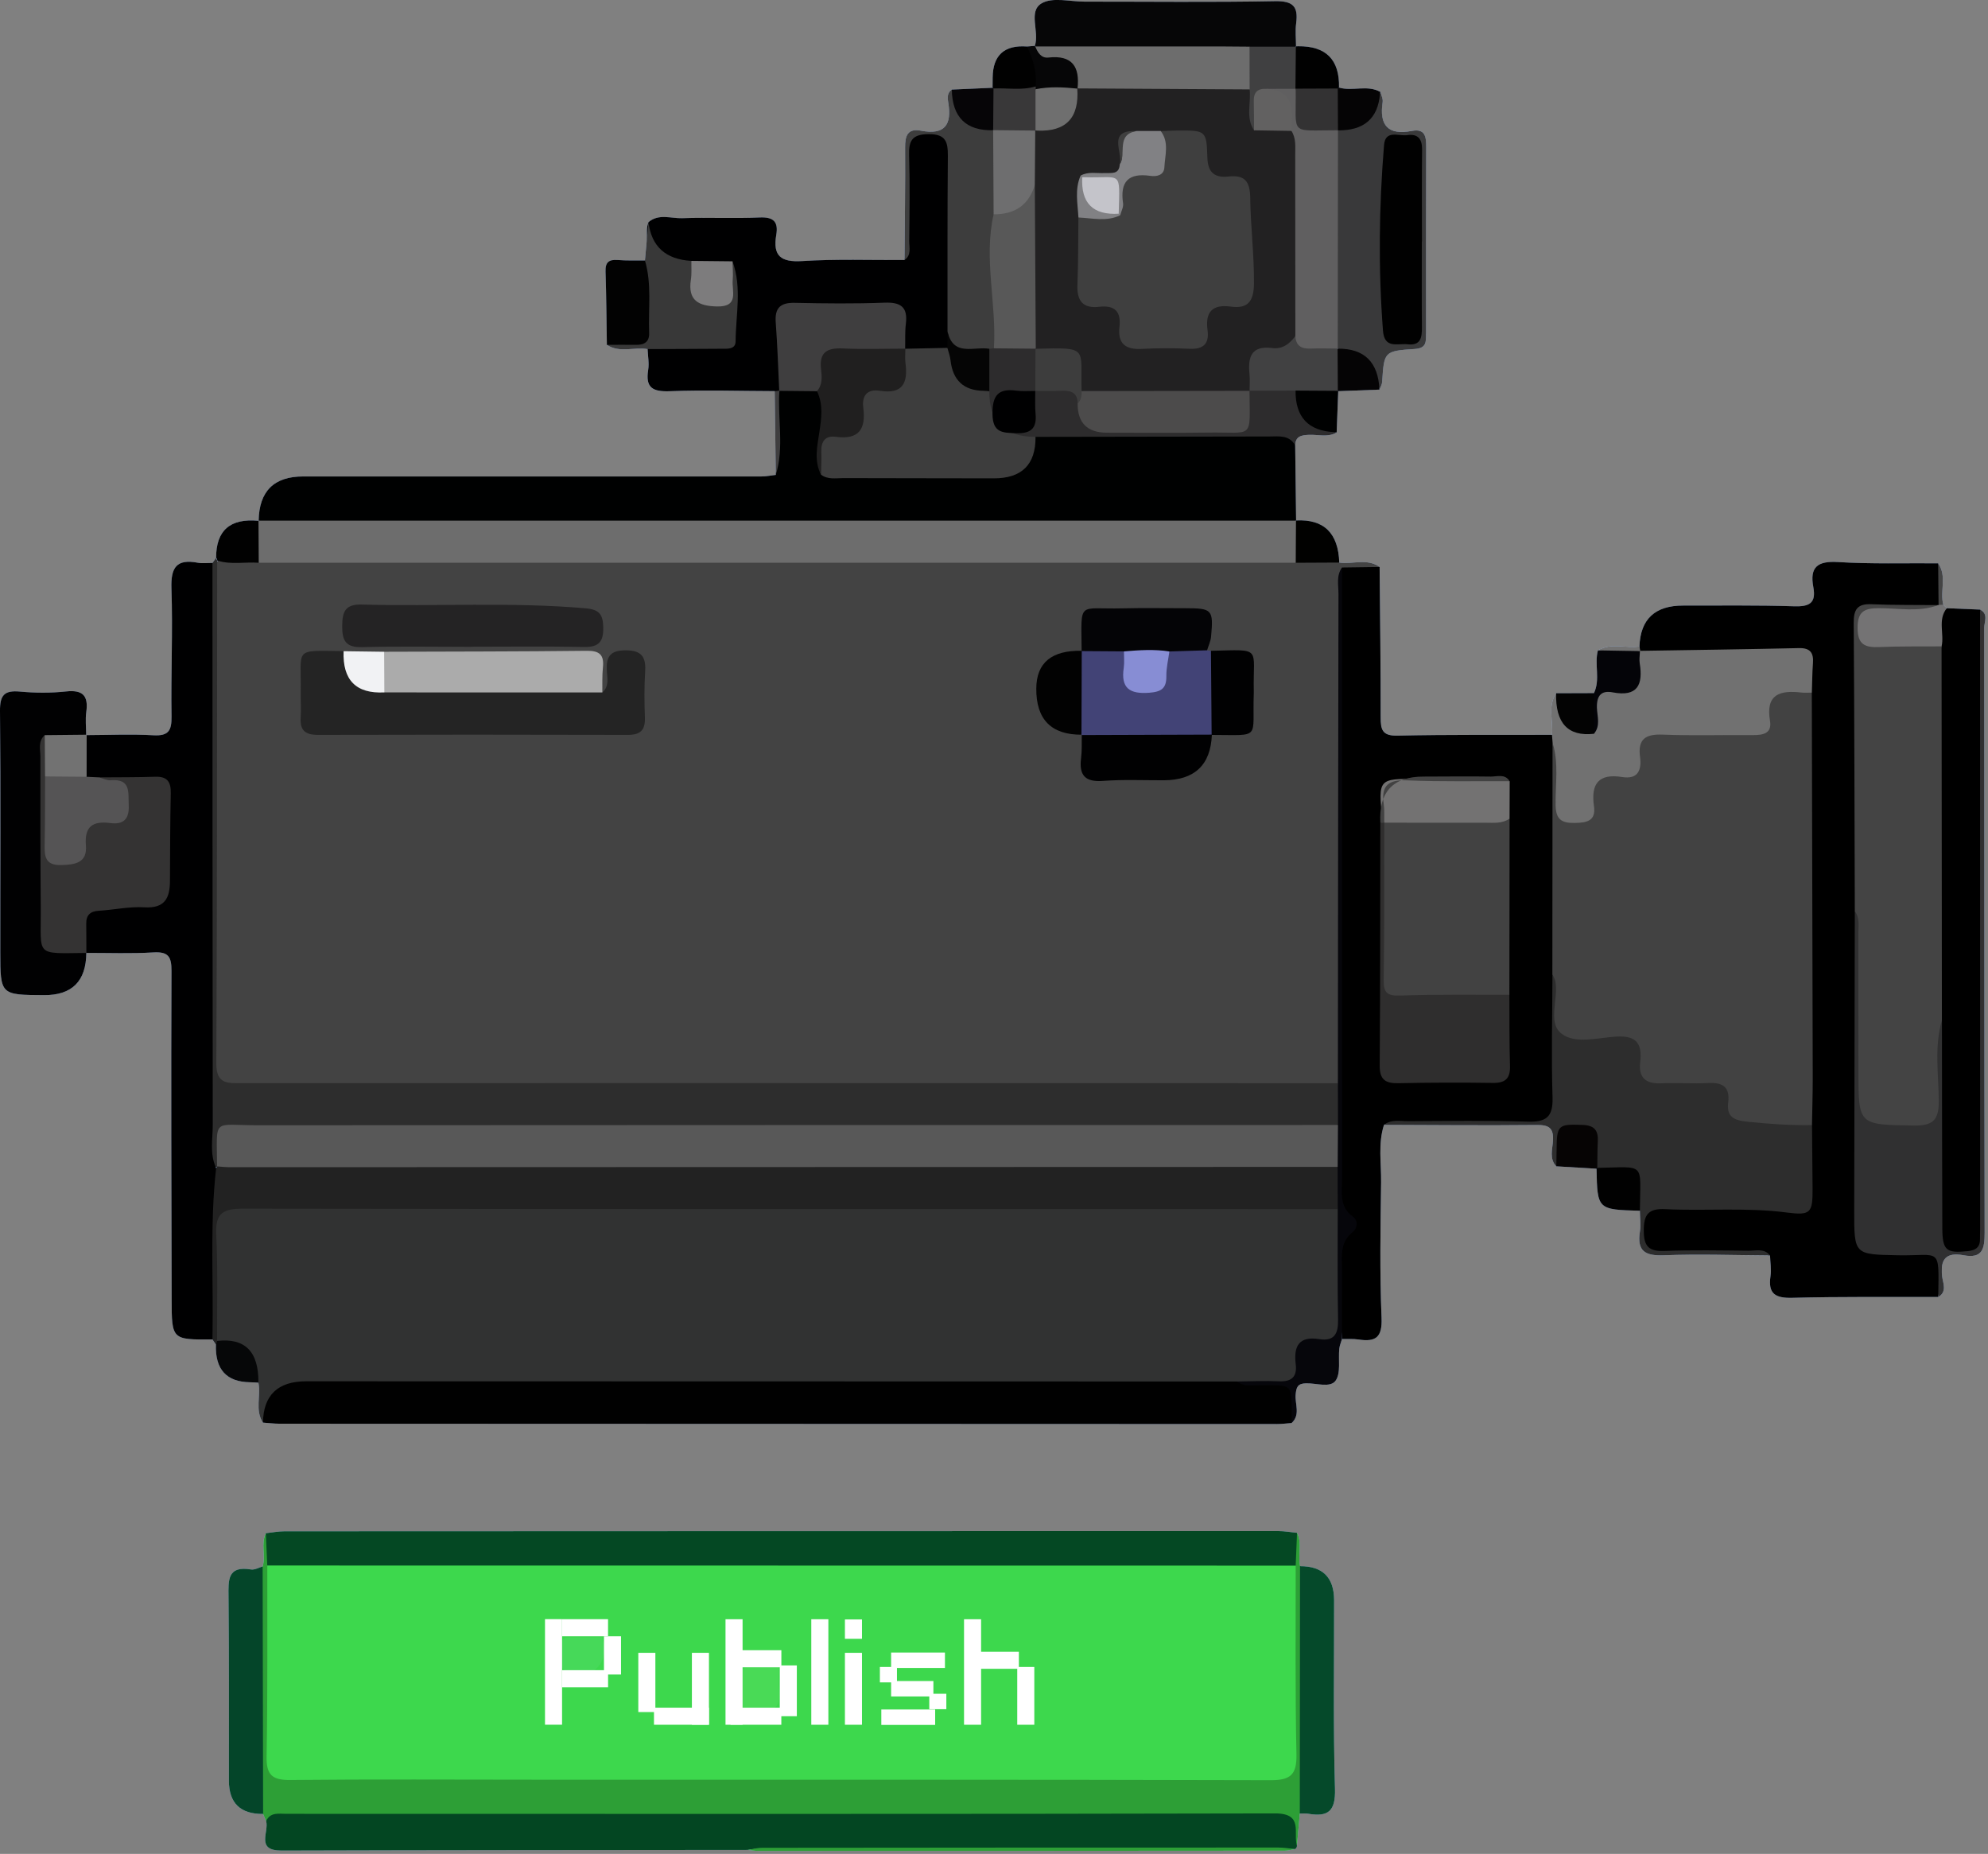 <?xml version="1.0" encoding="UTF-8"?> <svg xmlns="http://www.w3.org/2000/svg" width="473" height="441" viewBox="0 0 473 441" fill="none"><rect x="0" y="0" width="473" height="441" fill="#808080" stroke="none"/><g clip-path="url(#clip0_403_4454)"><path d="M317.63 425.53C317.79 430.85 316 432.26 311.25 431.45C310.6 431.34 309.92 431.42 309.26 431.41C309.03 433.96 308.81 436.51 308.58 439.07C308.58 439.42 308.42 439.68 308.11 439.85C308.11 439.86 308.1 439.86 308.1 439.86H308.06C307.27 440 306.48 440.24 305.7 440.24C263.93 440.28 222.16 440.29 180.39 440.29C179.57 440.29 178.75 440.14 177.92 440.06C140.94 440.1 103.96 440.1 66.97 440.21C60.75 440.23 64.06 435.77 63.32 433.19C63.08 432.63 62.84 432.06 62.6 431.5C57.187 431.547 54.473 428.913 54.46 423.6C54.46 408.99 54.51 394.38 54.37 379.77C54.33 375.88 54.1 372.4 59.71 373.34C60.57 373.49 61.56 372.89 62.49 372.63C63.25 370.04 62 367.26 63.25 364.72C64.72 364.56 66.19 364.26 67.65 364.26C146.5 364.22 225.34 364.21 304.18 364.21C305.65 364.21 307.13 364.49 308.6 364.63C309.87 367.19 308.76 369.95 309.32 372.56C314.7 372.547 317.4 375.237 317.42 380.63C317.45 395.59 317.19 410.57 317.63 425.53Z" fill="#A9C3F1"></path><path d="M472.09 149.38C472.15 197.34 472.09 245.3 472.2 293.26C472.2 297.09 471.68 299.43 467.21 298.6C463.05 297.83 461.58 299.48 462.09 303.67C462.28 305.17 463.33 307.29 461.16 308.52C449.58 308.55 438 308.42 426.43 308.72C422.38 308.82 420.64 307.77 421.25 303.58C421.48 301.97 421.19 300.3 421.14 298.64C412.72 298.59 404.28 298.27 395.87 298.6C391.4 298.77 389.45 297.61 390.18 292.96C390.43 291.35 390.18 289.66 390.17 288.01C380.11 287.74 380.04 287.74 379.86 278.01C376.67 277.82 373.48 277.63 370.29 277.44C368.57 275.64 369.38 273.38 369.49 271.41C369.69 268.25 368.5 267.58 365.53 267.61C353.45 267.74 341.37 267.62 329.29 267.58C327.84 272.08 328.66 276.71 328.6 281.27C328.45 292 328.26 302.74 328.71 313.45C328.91 318.1 327.38 319.27 323.25 318.64C321.95 318.44 320.61 318.56 319.29 318.53C319.07 319.3 318.73 320.06 318.65 320.85C318.39 323.43 319.06 326.63 317.77 328.44C316.51 330.2 313.15 329 310.73 329.06C308.73 329.11 308.42 330 308.27 331.76C308.08 334.01 309.46 336.54 307.31 338.51C306.15 338.59 305 338.75 303.84 338.75C224.73 338.73 145.63 338.71 66.52 338.67C65.2 338.67 63.88 338.5 62.56 338.41C60.6 335.42 62.12 332.04 61.48 328.91C60.83 328.87 60.18 328.81 59.53 328.81C53.883 328.75 51.163 325.753 51.37 319.82C51.09 319.42 50.81 319.02 50.54 318.62C40.9 318.7 40.86 318.7 40.84 309.11C40.78 283.07 40.69 257.02 40.8 230.98C40.82 227.54 40.03 226.35 36.48 226.56C31.18 226.88 25.86 226.67 20.54 226.68C20.486 233.407 17.137 236.753 10.49 236.72C0.12 236.67 0.08 236.67 0.07 226.52C0.05 207.4 0.19 188.27 -0 169.15C-0.04 165.37 1 164.17 4.74 164.51C8.37 164.85 12.09 164.87 15.71 164.48C19.75 164.05 21.06 165.52 20.53 169.38C20.28 171.15 20.49 172.97 20.51 174.77H20.62V174.86C25.91 174.85 31.22 174.59 36.48 174.9C40.12 175.11 40.86 173.78 40.81 170.41C40.65 160.27 41.14 150.11 40.79 139.98C40.62 134.98 41.98 132.91 47.06 133.86C48.19 134.07 49.39 133.9 50.55 133.91C50.84 133.51 51.13 133.1 51.42 132.7C51.4 126.18 54.76 123.243 61.5 123.89V123.85H61.54C61.66 116.83 65.2 113.327 72.16 113.34C108.49 113.35 144.83 113.35 181.16 113.34C182.3 113.34 183.44 113.1 184.58 112.97C184.49 106.33 184.41 99.69 184.32 93.05C176 93.03 167.67 92.76 159.36 93.07C155.32 93.22 153.51 92.3 154.21 88C154.47 86.4 154.13 84.69 154.07 83.04C150.86 82.5 147.44 84.03 144.39 82.03C144.29 76.23 144.27 70.42 144.07 64.62C143.99 62.39 144.84 61.69 146.97 61.85C149.12 62.02 151.29 61.94 153.45 61.96C153.61 60.17 153.78 58.39 153.94 56.6C153.91 55.34 153.79 54.07 154.29 52.84C156.74 50.78 159.63 52 162.29 51.91C168.42 51.69 174.56 52.03 180.68 51.74C184.05 51.58 185.22 52.76 184.68 55.91C183.83 60.9 185.78 62.43 190.85 62.11C198.94 61.6 207.08 61.9 215.21 61.86C215.27 52.95 215.41 44.03 215.35 35.12C215.32 32.31 215.93 30.47 219.14 31.09C224.76 32.16 226.5 29.7 225.62 24.46C225.45 23.41 225.26 22.11 226.46 21.31C229.7 21.17 232.93 21.03 236.16 20.88C236.16 20.07 236.16 19.25 236.18 18.44C236.24 13.12 238.97 10.66 244.37 11.06C244.98 11.01 245.6 10.96 246.22 10.91C247.36 7.53 244.56 2.74 247.82 0.81C250.4 -0.73 254.59 0.4 258.07 0.4C273.17 0.39 288.26 0.58 303.35 0.29C307.65 0.21 308.93 1.55 308.39 5.56C308.15 7.35 308.36 9.2 308.36 11.02C308.53 11.01 308.69 11.01 308.86 11C315.5 10.927 318.743 14.203 318.59 20.83C321.81 21.79 325.31 20.1 328.44 21.88C328.63 22.67 329.07 23.5 328.96 24.25C328.13 29.78 330.18 32.22 335.92 31.13C339.12 30.52 339.33 32.58 339.32 35.03C339.26 49.82 339.28 64.61 339.29 79.41C339.29 81.32 339.41 82.84 336.59 83.02C329.29 83.49 329.32 83.65 328.85 90.89C328.81 91.5 328.44 92.08 328.21 92.68C324.94 92.8 321.67 92.92 318.4 93.05C318.28 96.32 318.16 99.59 318.03 102.87C315.93 104.12 313.63 103.34 311.43 103.44C309.6 103.52 308.24 103.77 308.16 105.93C308.23 111.89 308.31 117.84 308.38 123.8C314.993 123.46 318.417 126.8 318.65 133.82C321.84 134.3 325.25 132.72 328.26 134.88C328.36 146.8 328.53 158.71 328.51 170.63C328.51 173.56 328.88 175.07 332.48 174.99C344.73 174.72 357 174.84 369.26 174.8C369.59 171.5 368.17 168.03 370.24 164.9C373.24 164.89 376.25 164.88 379.25 164.87C380.81 161.6 379.29 158.04 380.19 154.71C383.34 152.83 386.8 154.27 390.07 153.78C390.303 147.28 393.77 144.037 400.47 144.05C409.25 144.07 418.05 143.93 426.83 144.22C430.43 144.34 432.16 143.53 431.44 139.67C430.54 134.91 432.42 133.4 437.29 133.7C445.22 134.19 453.19 133.94 461.14 134C463.3 137.07 461.51 140.62 462.36 143.85C462.64 144.12 462.92 144.4 463.2 144.68C465.84 144.79 468.48 144.9 471.11 145.01C473.18 146.06 472.09 147.94 472.09 149.38Z" fill="#A9C3F1"></path><path d="M328.26 134.88C326.64 137.38 322.98 136.12 321.38 138.66C319.99 141.61 319.77 144.71 319.77 147.9C319.8 182.23 319.81 216.57 319.77 250.9C319.76 252.94 320.16 255.08 319.31 257.02C319.14 257.39 318.93 257.76 318.66 258.12C318.66 258.12 318.653 258.123 318.64 258.13C318.57 258.19 318.51 258.24 318.44 258.29C318.4 258.32 318.36 258.35 318.32 258.38C315.5 260.42 312.19 259.78 309.06 259.78C258.14 259.83 207.22 259.81 156.31 259.81C132.02 259.81 107.72 259.84 83.43 259.8C74.96 259.78 66.49 259.64 58.02 259.73C53.44 259.78 51.44 259.29 50.61 257C50.19 255.85 50.07 254.23 50.07 251.98C50.03 214.57 50.04 177.16 50.06 139.75C50.07 138.18 49.92 136.57 50.55 135.11C50.71 134.73 50.92 134.36 51.2 134.01C51.35 133.85 51.51 133.69 51.67 133.56C51.73 133.5 51.79 133.45 51.85 133.39H51.86C54.72 130.99 58.23 131.97 61.55 132H61.68C62.08 131.96 62.49 131.93 62.89 131.9C65.48 131.73 68.06 131.72 70.65 131.72H299.14C301.75 131.72 304.36 131.72 306.96 131.91C307.34 131.93 307.73 131.96 308.11 132C308.17 132 308.24 132 308.3 131.99C311.86 131.94 315.59 130.91 318.65 133.82C321.84 134.3 325.25 132.72 328.26 134.88Z" fill="#434343"></path><path d="M320.18 291.82C320.05 293.07 319.96 294.32 319.89 295.56C319.57 301.59 319.88 307.63 319.82 313.66C319.81 314.92 319.64 316.03 319.29 316.97C319.27 317.04 319.24 317.1 319.21 317.16C318.46 319.03 316.92 320.22 314.33 320.65C312.11 321.02 310.71 322.22 310.45 324.51C310.13 327.33 308.86 328.89 306.96 329.59C306.64 329.71 306.3 329.8 305.94 329.88C305.09 330.04 304.14 330.08 303.12 330.02C300.11 329.83 297.18 330.41 294.23 330.83C291.24 330.67 288.25 330.69 285.25 330.69C216.22 330.69 147.2 330.7 78.17 330.67C71.61 330.67 64.52 329.28 62.56 338.41C60.6 335.42 62.12 332.04 61.48 328.91C61.11 328.16 60.21 327.59 60.14 326.85C59.77 322.65 57.79 320.29 53.4 319.98C52.78 319.94 52.18 319.56 51.67 319.04C51.67 319.04 51.663 319.03 51.65 319.01C51.31 318.67 51.02 318.25 50.79 317.81C50.71 317.34 50.64 316.86 50.57 316.39C49.33 307.6 50.25 298.78 50.23 289.97C50.23 289.22 50.39 288.59 50.68 288.05C51.34 286.76 52.72 286.03 54.39 285.73C56.2 285.41 58.04 285.47 59.87 285.47C143.3 285.45 226.72 285.45 310.14 285.49C312.9 285.49 315.79 285.06 318.28 286.81C318.3 286.83 318.33 286.84 318.35 286.86C318.37 286.88 318.4 286.91 318.41 286.93C318.77 287.29 319.07 287.67 319.32 288.08C320.02 289.21 320.32 290.5 320.18 291.82Z" fill="#313232"></path><path d="M308.38 123.8L308.35 123.85H308.34C308.34 123.85 308.31 123.9 308.3 123.92C308.12 124.15 307.96 124.38 307.79 124.62C307.76 124.64 307.72 124.67 307.69 124.69C304.74 126.79 301.33 125.99 298.12 126C238.51 126.05 178.91 126.04 119.3 126.04C102.65 126.04 86 126.08 69.35 126C66.92 125.99 64.34 126.42 62.18 124.72C62.17 124.71 62.15 124.7 62.14 124.69C61.97 124.47 61.81 124.25 61.64 124.02C61.61 123.98 61.57 123.93 61.54 123.89V123.85C61.66 116.83 65.2 113.327 72.16 113.34C108.49 113.35 144.83 113.35 181.16 113.34C182.3 113.34 183.44 113.1 184.58 112.97C185.38 106.58 184.66 100.15 184.96 93.74C184.97 93.63 184.99 93.53 185.02 93.43C185.05 93.26 185.11 93.1 185.18 92.95C185.23 92.83 185.3 92.71 185.38 92.6C185.48 92.44 185.61 92.3 185.76 92.16C185.97 92.03 186.18 91.91 186.39 91.81C189.08 90.43 191.81 90.7 194.56 91.95C194.69 92.06 194.81 92.16 194.93 92.27C195.15 92.48 195.36 92.69 195.55 92.9C198.04 95.68 197.74 99.08 196.85 102.51C196.83 102.61 196.81 102.7 196.78 102.8C196.63 103.34 196.52 103.87 196.44 104.39C196.08 106.65 196.37 108.75 197.96 110.69C199.69 112.02 201.74 111.77 203.7 111.78C214.77 111.82 225.84 111.71 236.91 111.84C241.14 111.89 244.57 111.49 244.63 106.08C244.63 105.75 244.7 105.42 244.82 105.1C244.98 104.68 245.22 104.28 245.53 103.92C245.76 103.63 246.04 103.37 246.33 103.13C248.06 101.89 250.05 101.75 252.05 101.86C253.79 101.96 255.54 102.04 257.28 102.12C270.42 102.69 283.56 102.67 296.7 102.1C298.23 102.04 299.77 101.96 301.3 101.88C304.39 101.72 307.44 101.93 308.16 105.93C308.23 111.89 308.31 117.84 308.38 123.8Z" fill="#000101"></path><path d="M371.32 251.14C371.61 254.44 371.47 257.78 371.33 261.11C371.11 266.43 370.39 267.13 365.15 267.14C354.83 267.16 344.52 267.13 334.2 267.16C332.57 267.16 330.87 266.8 329.29 267.58C327.84 272.08 328.66 276.71 328.6 281.27C328.45 292 328.26 302.74 328.71 313.45C328.91 318.1 327.38 319.27 323.25 318.64C321.95 318.44 320.61 318.56 319.29 318.53C319.27 318.07 319.24 317.62 319.21 317.16C318.7 308.9 317.82 300.62 320.04 292.43C320.26 291.6 320.23 290.79 319.94 289.99C319.71 289.36 319.51 288.72 319.32 288.08C319.06 287.23 318.84 286.38 318.65 285.53C318.5 284.92 318.38 284.31 318.27 283.69C317.9 281.66 317.68 279.62 317.58 277.58C317.56 277.27 317.54 276.97 317.54 276.66C317.53 276.64 317.53 276.63 317.54 276.62C317.43 273.93 317.52 271.22 317.7 268.52C317.7 268.48 317.7 268.44 317.7 268.4C317.71 268.13 317.73 267.86 317.75 267.6C317.9 265.48 318.1 263.37 318.32 261.25C318.39 260.5 318.47 259.76 318.55 259.01V258.99C318.57 258.71 318.6 258.42 318.63 258.13C318.66 257.8 318.7 257.46 318.73 257.13C318.87 255.64 318.79 254.14 318.79 252.64C318.79 215.22 318.78 177.8 318.81 140.38C318.81 138.59 318.33 136.72 319.3 135C322.28 134.96 325.27 134.92 328.25 134.88C328.35 146.8 328.52 158.71 328.5 170.63C328.5 173.56 328.87 175.07 332.47 174.99C344.72 174.72 356.99 174.84 369.25 174.8C370.12 175.41 370.54 176.27 370.64 177.3C370.74 183.1 370.87 188.9 371 194.7C371.02 195.35 371.03 196.01 371.04 196.66C371.31 208.36 371.56 220.07 371.55 231.78C371.48 232.12 371.42 232.45 371.36 232.79C370.64 236.93 370.64 241.08 370.87 245.23C370.98 247.2 371.14 249.17 371.31 251.14H371.32Z" fill="black"></path><path d="M461.16 308.52C449.58 308.55 438 308.42 426.43 308.72C422.38 308.82 420.64 307.77 421.25 303.58C421.48 301.97 421.19 300.3 421.14 298.64H421.13C412.73 297.39 404.29 298.43 395.87 298.1C393.34 298 390.58 298.96 390.63 294.46C390.71 287.19 391 285.79 395.54 285.66C404.66 285.41 413.8 285.02 422.9 285.95C427.83 286.46 428.86 285.75 429.02 280.8C429.17 276.4 428.96 272.01 429.31 267.62C429.32 267.54 429.32 267.45 429.33 267.37C429.32 267.01 429.31 266.64 429.3 266.28C428.7 244.53 429.13 222.8 429.08 201.06C429.05 189.46 428.69 177.85 429.3 166.27C429.31 166.07 429.32 165.88 429.33 165.68C429.32 165.37 429.3 165.06 429.29 164.77C428.88 155.11 428.5 155.4 417.94 156.5C409.27 157.41 400.49 157.45 391.76 156.38C391.23 156.14 390.74 155.81 390.31 155.41C390.25 155.34 390.2 155.27 390.17 155.19C390.1 155.1 390.06 155.01 390.03 154.92C390.02 154.92 390.01 154.89 390.01 154.88C390 154.86 389.99 154.83 389.99 154.81C389.9 154.48 389.92 154.14 390.07 153.78C390.303 147.28 393.77 144.037 400.47 144.05C409.25 144.07 418.05 143.93 426.83 144.22C430.43 144.34 432.16 143.53 431.44 139.67C430.54 134.91 432.42 133.4 437.29 133.7C445.22 134.19 453.19 133.94 461.14 134C462.2 137.11 461.52 140.29 461.55 143.45V143.63C461.5 143.72 461.45 143.81 461.38 143.9C461.13 144.33 460.76 144.66 460.29 144.89C456.85 145.79 453.34 145.07 449.88 145.41C445 145.88 442.72 148.05 442.84 152.76C442.84 152.89 442.84 153.03 442.85 153.17C442.88 153.71 442.9 154.24 442.93 154.78C443.82 174.15 443.02 193.53 443.31 212.9C443.33 214.23 443.54 215.55 443.46 216.88C443.4 217.19 443.35 217.49 443.3 217.8C442.75 221.1 442.7 224.42 442.65 227.76C442.44 240.07 442.69 252.38 442.94 264.69C443.12 272.93 443.29 281.17 443.34 289.42C443.38 295.72 444.01 296.3 450.12 296.44C450.62 296.46 451.12 296.45 451.61 296.46C462.33 296.57 463.01 297.42 461.16 308.52Z" fill="black"></path><path d="M318.34 267.66C318.31 267.79 318.28 267.92 318.24 268.05C318.06 268.22 317.89 268.38 317.7 268.52C317.65 268.57 317.6 268.61 317.54 268.64C315.35 270.24 312.69 269.75 310.2 269.76C287.41 269.82 264.63 269.79 241.85 269.79H68.23C66.56 269.79 64.9 269.74 63.24 269.8C54.6 270.15 55.54 268.73 52.58 276.64C52.56 276.71 52.53 276.78 52.5 276.86C52.29 277.13 52.05 277.33 51.78 277.47C51.72 277.51 51.66 277.53 51.59 277.56C51.51 277.59 51.42 277.62 51.34 277.64C51.17 277.69 50.98 277.71 50.79 277.72C47.8 275.84 48.46 272.77 48.45 270.04C48.35 249.42 48.4 228.79 48.4 208.16C48.4 186.03 48.37 163.91 48.43 141.78C48.43 139 47.99 136.03 50.55 133.91C50.84 133.51 51.13 133.1 51.42 132.7C51.5 132.92 51.59 133.13 51.67 133.34V133.56C51.63 173.38 51.67 213.18 51.47 252.99C51.45 257.97 54.2 257.66 57.54 257.66C116.52 257.63 175.51 257.65 234.5 257.65C262.44 257.66 290.38 257.67 318.32 257.68C318.36 257.88 318.4 258.09 318.44 258.29C318.48 258.52 318.52 258.76 318.56 258.99V259.01C319.02 261.9 319.06 264.78 318.34 267.66Z" fill="#2D2D2D"></path><path d="M318.65 285.53C318.58 286 318.5 286.46 318.41 286.93C318.37 287.16 318.33 287.4 318.28 287.63C231.44 287.62 144.6 287.65 57.76 287.52C53.12 287.52 51.21 288.55 51.45 293.56C51.86 302.02 51.62 310.51 51.65 318.98C51.66 319 51.67 319.02 51.67 319.04C51.8 319.38 51.71 319.64 51.37 319.82C51.09 319.42 50.81 319.02 50.54 318.62C48.94 317.17 48.47 315.32 48.46 313.25C48.41 303.81 48.29 294.37 48.55 284.94C48.62 282.28 49.1 279.65 51.43 277.84L51.59 277.56L51.64 277.46C51.94 277.14 52.25 276.87 52.58 276.64C53.75 275.83 55.11 275.56 56.6 275.54C58.26 275.53 59.93 275.48 61.59 275.48C143.9 275.48 226.22 275.46 308.53 275.52C311.55 275.53 314.79 274.74 317.54 276.66C317.55 276.66 317.57 276.66 317.58 276.69C317.76 276.81 317.94 276.95 318.11 277.1C318.16 277.26 318.21 277.41 318.26 277.57C319.06 280.22 319.03 282.87 318.65 285.53Z" fill="#222222"></path><path d="M307.31 338.51C306.15 338.59 305 338.75 303.84 338.75C224.73 338.73 145.63 338.71 66.52 338.67C65.2 338.67 63.88 338.5 62.56 338.41C62.68 331.87 66.093 328.593 72.8 328.58C146.65 328.59 220.5 328.61 294.35 328.63C297.44 329.5 300.61 329.13 303.7 328.96C305.2 328.87 306.27 329.06 306.96 329.59C307.81 330.23 308.07 331.39 307.82 333.17C307.56 334.94 308.26 336.81 307.31 338.51Z" fill="#010101"></path><path d="M50.68 288.05C50.31 297.49 50.71 306.94 50.57 316.39C50.57 317.14 50.56 317.88 50.54 318.62C40.9 318.7 40.86 318.7 40.84 309.11C40.78 283.07 40.69 257.02 40.8 230.98C40.82 227.54 40.03 226.35 36.48 226.56C31.18 226.88 25.86 226.67 20.54 226.68C20.31 226.51 20.08 226.34 19.85 226.17C19.82 226.1 19.79 226.03 19.76 225.96C16.91 218.94 19.02 215.3 26.35 214.62C34.423 213.88 38.46 209.48 38.46 201.42C38.46 198.44 38.36 195.45 38.48 192.47C38.62 188.9 37.49 186.94 33.49 186.74C32.25 186.68 31.01 186.58 29.77 186.5C27.85 186.37 25.94 186.29 24.01 186.48C23.87 186.5 23.72 186.51 23.58 186.53C22.3 186.51 21.17 186.11 20.19 185.28C20.07 185.11 19.96 184.94 19.86 184.77C19.67 184.46 19.5 184.16 19.36 183.85C19.36 183.85 19.36 183.84 19.35 183.84C18.07 181.21 18.22 178.52 19.6 175.78H19.61C19.65 175.67 19.71 175.56 19.77 175.45C20.02 175.26 20.27 175.06 20.51 174.86H20.62C25.91 174.85 31.22 174.59 36.48 174.9C40.12 175.11 40.86 173.78 40.81 170.41C40.65 160.27 41.14 150.11 40.79 139.98C40.62 134.98 41.98 132.91 47.06 133.86C48.19 134.07 49.39 133.9 50.55 133.91V135.11C50.56 175.74 50.55 216.37 50.61 257C50.61 260.51 50.61 264.02 50.62 267.53C50.63 270.89 49.87 274.37 51.34 277.64C51.37 277.71 51.4 277.77 51.43 277.84C51.04 281.24 50.81 284.64 50.68 288.05Z" fill="#000001"></path><path d="M311.41 425.57C311.4 427.8 311.08 429.87 309.26 431.41C309.03 433.96 308.81 436.51 308.58 439.07C305.51 433.17 300.14 433.44 294.55 433.45C220.13 433.54 145.71 433.5 71.29 433.52C68.63 433.53 65.97 433.45 63.32 433.19C63.08 432.63 62.84 432.06 62.6 431.5C60.64 429.82 60.43 427.55 60.42 425.17C60.36 409.79 60.37 394.4 60.42 379.02C60.42 376.66 60.6 374.37 62.5 372.63C63.26 370.04 62.01 367.26 63.26 364.72C66.19 366.69 65.5 369.63 65.41 372.4C65.4 372.52 65.4 372.65 65.4 372.77C65.42 373.15 65.43 373.52 65.44 373.9C66.01 386.99 65.53 400.09 65.69 413.18C65.78 420.69 66.21 421.22 73.56 421.22C148.48 421.25 223.4 421.25 298.32 421.22C305.65 421.22 306.08 420.69 306.17 413.16C306.34 400.08 305.83 387 306.41 373.92C306.42 373.53 306.44 373.13 306.46 372.74C306.46 372.63 306.46 372.53 306.45 372.42C306.36 369.61 305.65 366.63 308.61 364.64C309.88 367.19 308.77 369.95 309.33 372.56C311.22 374.08 311.41 376.21 311.42 378.41C311.49 394.13 311.5 409.85 311.42 425.57H311.41Z" fill="#2D9F36"></path><path d="M308.58 439.07C308.58 439.42 308.42 439.68 308.11 439.85C308.11 439.86 308.1 439.86 308.1 439.86H308.06C266.17 439.84 224.29 439.85 182.4 439.86C181.15 439.86 179.9 439.75 178.67 439.92C178.42 439.95 178.17 440 177.92 440.06C140.94 440.1 103.96 440.1 66.97 440.21C60.75 440.23 64.06 435.77 63.32 433.19C64.33 431.01 66.34 431.47 68.11 431.47C146.53 431.47 224.95 431.56 303.38 431.37C310.24 431.36 307.62 436.02 308.58 439.07Z" fill="#034622"></path><path d="M308.6 364.63C308.49 367.24 308.38 369.83 308.28 372.42C307.71 373.12 307.07 373.59 306.4 373.92C304.58 374.8 302.46 374.58 300.42 374.59C281.3 374.65 262.17 374.62 243.05 374.62C186.34 374.62 129.63 374.64 72.92 374.58C70.42 374.57 67.71 375.09 65.43 373.9C64.78 373.56 64.16 373.07 63.59 372.4C63.48 369.84 63.37 367.28 63.25 364.72C64.72 364.56 66.19 364.26 67.65 364.26C146.5 364.22 225.34 364.21 304.18 364.21C305.65 364.21 307.13 364.49 308.6 364.63Z" fill="#044823"></path><path d="M379.86 277.81C379.86 277.81 379.91 277.82 379.93 277.83C379.96 277.89 380 277.96 380.04 278.02L379.86 277.81Z" fill="#2D2D2D"></path><path d="M390.01 287.78C390.02 287.91 389.96 287.76 390.01 287.78Z" fill="#2D2D2D"></path><path d="M425.12 288.43C415.48 287.17 405.83 288.11 396.21 287.63C392.18 287.43 391.08 288.92 391.1 292.8C391.11 296.57 392.38 297.71 396.05 297.57C402.7 297.32 409.37 297.45 416.03 297.52C417.77 297.54 419.73 296.89 421.13 298.63H421.14C412.72 298.59 404.28 298.27 395.87 298.6C391.4 298.77 389.45 297.61 390.18 292.96C390.43 291.35 390.18 289.66 390.17 288.01C390.07 287.85 390.02 287.79 390.01 287.78C390 287.74 389.99 287.67 389.97 287.57C388.77 282.12 385.24 279.13 380.04 277.86C380.01 277.85 379.97 277.84 379.93 277.83C379.93 277.83 379.92 277.82 379.91 277.81C378.92 276.19 378.16 274.52 378.11 272.53C378.06 270.78 377.03 269.86 375.22 269.87C373.39 269.87 372.52 270.86 372.34 272.58C372.15 274.41 371.86 276.19 370.29 277.44C368.57 275.64 369.38 273.38 369.49 271.41C369.69 268.25 368.5 267.58 365.53 267.61C353.45 267.74 341.37 267.62 329.29 267.58C331.04 266.19 333.11 266.71 335.05 266.7C344.5 266.66 353.96 266.5 363.4 266.81C367.86 266.96 369.55 265.74 369.39 261.02C369.08 251.26 369.35 241.48 369.37 231.71C370.32 231.91 370.95 232.3 371.37 232.79C372.35 233.93 372.19 235.68 372.29 237.24C372.77 244.53 372.74 244.53 380.14 244.58C381.64 244.59 383.14 244.56 384.64 244.62C390.08 244.83 391.49 245.81 392.23 251.1C392.71 254.54 394.48 255.57 397.58 255.55C400.58 255.53 403.58 255.55 406.57 255.62C409.96 255.7 412.53 257.04 413.1 260.54C413.61 263.71 415.69 264.05 418.26 264.84C421.83 265.93 425.91 264.57 429.3 266.28C429.94 266.61 430.55 267.04 431.13 267.61C431.17 272.6 431.23 277.59 431.26 282.58C431.3 288.5 430.89 289.18 425.12 288.43Z" fill="#2D2D2D"></path><path d="M227.53 68.71C227.53 72.03 227.54 75.35 227.53 78.68C227.33 79.69 227.1 80.69 226.72 81.64C226.62 81.89 226.51 82.14 226.39 82.38C226.27 82.63 226.13 82.87 225.98 83.1C225.93 83.18 225.88 83.26 225.83 83.34C225.76 83.39 225.68 83.45 225.61 83.49C222.42 85.72 219.09 85.41 215.7 83.87C215.59 83.79 215.49 83.7 215.39 83.62C215.27 83.51 215.16 83.4 215.05 83.29L214.99 83.23C214.9 83.14 214.82 83.04 214.75 82.94C213.55 81.46 213.39 79.56 213.28 77.65C213.14 75.2 211.8 74.13 209.43 74.11C203.16 74.04 196.88 73.99 190.6 74.13C187.99 74.2 186.49 75.36 186.97 78.17C187.53 81.45 186.62 84.74 187.17 88.04C187.4 89.4 187.12 90.69 186.39 91.81C186.13 92.21 185.81 92.58 185.44 92.93C185.44 92.93 185.433 92.94 185.42 92.96C185.3 93.21 185.17 93.36 185.03 93.42C184.82 93.49 184.59 93.37 184.33 93.04C176.01 93.02 167.68 92.75 159.37 93.06C155.33 93.21 153.52 92.29 154.22 87.99C154.48 86.39 154.14 84.68 154.08 83.03C156.05 80.2 159.08 81.11 161.78 80.87C162.27 80.83 162.77 80.92 163.26 80.85C166.41 80.42 170.97 82.45 172.43 79.21C173.52 76.79 174.3 74.09 174.2 71.38C174.13 69.52 173.64 67.64 172.55 65.85C172.39 65.59 172.22 65.33 172.04 65.08C170.1 63.91 167.98 63.93 165.87 63.91C165.42 63.91 164.97 63.91 164.53 63.89C164.19 63.88 163.85 63.86 163.51 63.82C162.69 63.96 161.87 64.03 161.06 64.04C154.77 64.11 153.93 63.31 153.97 57.19C153.97 56.99 153.97 56.79 153.95 56.59C153.92 55.33 153.8 54.06 154.3 52.83C156.75 50.77 159.64 51.99 162.3 51.9C168.43 51.68 174.57 52.02 180.69 51.73C184.06 51.57 185.23 52.75 184.69 55.9C183.84 60.89 185.79 62.42 190.86 62.1C198.95 61.59 207.09 61.89 215.22 61.85C216.71 55.49 215.54 49.03 215.89 42.63C215.98 40.97 215.9 39.31 215.9 37.65C215.91 31.39 215.92 31.63 222.06 31.46C226.5 31.34 227.44 33.7 227.48 37.32C227.6 47.78 227.51 58.24 227.54 68.7L227.53 68.71Z" fill="#000001"></path><path d="M471.64 292.07C471.63 295 472.86 298.52 467.37 298.2C460.98 297.83 460.3 297.6 460.05 291.67C459.68 283.12 460.15 274.58 460.46 266.03C460.61 261.95 460.72 257.87 460.69 253.79C460.67 250.44 460.6 247.11 460.01 243.82C459.96 243.51 459.9 243.19 459.84 242.88C460.27 216.62 459.89 190.36 460.02 164.09C460.03 161.26 459.94 158.41 460.2 155.58C460.25 155.1 460.3 154.61 460.37 154.13C460.38 154.01 460.39 153.89 460.39 153.76C460.54 150.5 458.49 146.58 463.2 144.68C465.84 144.79 468.48 144.9 471.11 145.01C472.13 146.72 471.63 148.59 471.63 150.38C471.66 197.61 471.66 244.84 471.64 292.07Z" fill="black"></path><path d="M431.35 157.79C431.18 160.1 431.17 162.43 431.09 164.75C430.55 165.35 429.97 165.9 429.3 166.27C428.83 166.54 428.32 166.72 427.75 166.76C424.72 167 423.51 168.73 423.1 171.61C422.57 175.39 419.92 176.79 416.34 176.86C410.35 176.97 404.35 176.94 398.36 176.9C395 176.88 392.52 177.48 392.13 181.56C391.83 184.79 389.62 186.62 386.4 186.76C382.88 186.92 381.42 188.64 381.2 192.06C380.95 195.84 378.56 197.67 374.86 197.69C373.25 197.69 371.95 197.41 371.05 196.66C370.13 195.88 369.64 194.61 369.68 192.66C369.78 187.37 370.14 182.04 369.41 176.75C369.36 176.1 369.31 175.45 369.26 174.8C369.59 171.5 368.17 168.03 370.24 164.9C371.67 166.01 372.06 167.6 372.24 169.29C372.6 172.84 374.34 173.48 377.23 171.6L377.35 171.42C378.12 170.2 378.59 168.88 378.82 167.45C378.91 166.91 379.05 166.4 379.25 165.95C379.99 164.21 381.46 163.14 383.45 162.99C386.67 162.75 388.32 161.5 388.35 158.16C388.36 156.89 388.86 155.67 390.03 154.92C390.05 154.9 390.07 154.89 390.09 154.88C390.1 154.87 390.12 154.86 390.14 154.85C390.15 154.84 390.17 154.83 390.18 154.82H390.26C402.85 154.62 415.45 154.45 428.03 154.17C430.75 154.11 431.54 155.33 431.35 157.79Z" fill="#717171"></path><path d="M20.51 174.86L20.62 174.77C20.62 174.77 20.58 174.83 20.55 174.86C20.27 175.25 19.95 175.54 19.61 175.78H19.6C17.58 177.14 14.66 176.38 12.83 178.16C12.74 178.3 12.66 178.44 12.57 178.58C11.54 180.39 11.23 182.35 11.11 184.38C11.1 184.48 11.1 184.59 11.09 184.69C11.07 185.05 11.06 185.41 11.05 185.77C10.87 192.1 11.12 198.42 11.35 204.74C11.53 209.47 11.7 214.2 11.68 218.93C11.67 222.45 12.75 224.69 16.67 224.72C17.88 224.72 18.89 225.22 19.76 225.96C20.03 226.17 20.29 226.42 20.54 226.68C20.486 233.407 17.137 236.753 10.49 236.72C0.12 236.67 0.08 236.67 0.07 226.52C0.05 207.4 0.19 188.27 -0 169.15C-0.04 165.37 1 164.17 4.74 164.51C8.37 164.85 12.09 164.87 15.71 164.48C19.75 164.05 21.06 165.52 20.53 169.38C20.28 171.15 20.49 172.97 20.51 174.77V174.86Z" fill="#010102"></path><path d="M472.09 149.38C472.15 197.34 472.09 245.3 472.2 293.26C472.2 297.09 471.68 299.43 467.21 298.6C463.05 297.83 461.58 299.48 462.09 303.67C462.28 305.17 463.33 307.29 461.16 308.52C461.35 296.29 461.78 298.8 451.58 298.6C441.18 298.39 441.15 298.53 441.17 287.91C441.2 264.19 441.26 240.47 441.31 216.74C442.24 216.96 442.87 217.33 443.3 217.8C444.49 219.07 444.2 221.06 444.22 222.76C444.4 234.38 444.22 246.01 444.35 257.64C444.37 260.16 443.29 263.52 446.32 264.81C449.7 266.24 453.53 265.94 457.08 264.91C458.96 264.36 458.93 262.34 458.99 260.67C459.13 256.35 458.91 252.03 459.14 247.71C459.21 246.33 459.21 244.84 460.01 243.82C460.43 243.29 461.07 242.89 462.04 242.69C462.06 259.14 462.07 275.58 462.13 292.03C462.15 297.46 463.03 298.14 468.15 297.62C470.23 297.41 471.17 296.58 471.1 294.53C471.08 293.87 471.13 293.2 471.13 292.54C471.12 243.36 471.12 194.19 471.11 145.01C473.18 146.06 472.09 147.94 472.09 149.38Z" fill="#303031"></path><path d="M308.39 5.56C308.15 7.35 308.36 9.2 308.36 11.02C308.34 11.05 308.32 11.07 308.3 11.1C308.28 11.13 308.25 11.16 308.23 11.2C308.09 11.39 307.95 11.58 307.81 11.78C307.76 11.81 307.71 11.85 307.66 11.87C304.8 13.76 301.69 13.14 298.62 12.96C298.18 12.93 297.74 12.91 297.3 12.91C297.16 12.91 297.02 12.91 296.88 12.91C282.43 13.27 267.99 13.64 253.56 12.65C251.58 12.51 249.59 12.35 247.61 12.16C247.06 11.92 246.63 11.55 246.33 11.06C246.33 11.05 246.32 11.05 246.32 11.04L246.22 10.9C247.36 7.52 244.56 2.73 247.82 0.8C250.4 -0.74 254.59 0.39 258.07 0.39C273.17 0.38 288.26 0.57 303.35 0.28C307.65 0.2 308.93 1.54 308.39 5.55V5.56Z" fill="#060607"></path><path d="M339.29 79.41C339.29 81.32 339.41 82.84 336.59 83.02C329.29 83.49 329.32 83.65 328.85 90.89C328.81 91.5 328.44 92.08 328.21 92.68C327.25 86.94 322.63 85.09 318.28 82.94H318.27C318.27 82.94 318.25 82.94 318.24 82.94H318.23V82.93C317.9 82.77 317.57 82.6 317.24 82.43C316.31 80.95 316.23 79.29 316.22 77.63C316.12 63.89 316.12 50.15 316.22 36.41C316.23 34.75 316.31 33.09 317.22 31.62C317.35 31.44 317.47 31.2 317.61 31C317.66 30.93 317.7 30.87 317.75 30.82C317.79 30.77 317.83 30.73 317.87 30.69C317.97 30.61 318.07 30.56 318.18 30.54L318.36 30.51C323.45 29.67 326.59 26.54 328.45 21.89C328.64 22.68 329.08 23.51 328.97 24.26C328.14 29.79 330.19 32.23 335.93 31.14C339.13 30.53 339.34 32.59 339.33 35.04C339.27 49.83 339.29 64.62 339.3 79.42L339.29 79.41Z" fill="#39393A"></path><path d="M238.46 76.78C238.43 78.53 238.49 80.3 237.76 81.92C237.63 82.24 237.45 82.56 237.23 82.87C237.23 82.9 237.2 82.92 237.18 82.95C236.77 83.46 236.26 83.84 235.67 84.11C235.57 84.14 235.48 84.17 235.38 84.2C234.95 84.34 234.51 84.5 234.07 84.64C233.66 84.76 233.24 84.87 232.8 84.91C229.17 85.29 227.44 84.78 226.39 82.38C226 81.48 225.71 80.32 225.44 78.84C225.45 64.92 225.4 51 225.52 37.08C225.54 33.77 225.05 31.89 220.97 31.91C217.08 31.93 216.19 33.39 216.3 36.91C216.51 43.7 216.4 50.5 216.33 57.3C216.31 58.86 216.91 60.67 215.21 61.86C215.27 52.95 215.41 44.03 215.35 35.12C215.32 32.31 215.93 30.47 219.14 31.09C224.76 32.16 226.5 29.7 225.62 24.46C225.45 23.41 225.26 22.11 226.46 21.31C227.57 26.83 231.89 28.92 236.29 30.92C236.3 30.92 236.32 30.92 236.33 30.93C236.34 30.93 236.34 30.93 236.35 30.93C236.36 30.94 236.38 30.94 236.39 30.95C236.7 31.09 237.01 31.23 237.32 31.37C239.43 37.48 238.43 43.71 238.18 49.91C238.17 50.2 238.16 50.48 238.15 50.77C238.14 50.84 238.13 50.91 238.12 50.98C236.82 59.59 238.63 68.17 238.46 76.77V76.78Z" fill="#3D3D3D"></path><path d="M311.25 431.45C310.6 431.34 309.92 431.42 309.26 431.41C309.28 411.79 309.3 392.18 309.31 372.56H309.32C314.7 372.547 317.4 375.237 317.42 380.63C317.45 395.59 317.19 410.57 317.63 425.53C317.79 430.85 316 432.26 311.25 431.45Z" fill="#05492A"></path><path d="M62.6 431.5C57.187 431.547 54.473 428.913 54.46 423.6C54.46 408.99 54.51 394.38 54.37 379.77C54.33 375.88 54.1 372.4 59.71 373.34C60.57 373.49 61.56 372.89 62.49 372.63C62.53 392.25 62.57 411.88 62.6 431.5Z" fill="#044529"></path><path d="M308.97 92.91C308.97 92.91 308.96 92.86 308.96 92.84C308.96 92.7 308.87 92.57 308.76 92.45C308.54 92.23 308.18 92.05 307.93 91.86C304.33 90.42 300.79 90.29 297.33 92.27C297.3 92.28 297.28 92.29 297.25 92.31C297.18 92.37 297.11 92.44 297.04 92.51C297.02 92.52 297.01 92.53 297 92.55C296.86 92.68 296.73 92.82 296.61 92.96C296.01 93.65 295.58 94.45 295.58 95.3C295.55 100.48 292.33 100.97 288.2 100.88C280.56 100.71 272.9 100.63 265.26 100.91C260.86 101.07 258.17 99.86 257.94 95.13C257.73 94.74 257.51 94.37 257.31 94.04C257.18 93.86 257.07 93.68 256.95 93.52C254.76 90.45 252.26 90.17 247.29 92.09C247.18 92.17 247.07 92.26 246.96 92.35C247.06 92.23 247.15 92.11 247.24 91.99C248.93 88.86 248.95 85.83 246.92 82.94C246.88 82.87 246.83 82.81 246.78 82.74C246.77 82.72 246.76 82.7 246.73 82.68C246.69 82.61 246.63 82.54 246.58 82.47C246.54 82.44 246.49 82.42 246.45 82.39C243.49 80.64 240.59 80.19 237.76 81.92C237.33 82.18 236.91 82.5 236.48 82.86C236.11 82.89 235.74 82.93 235.38 82.96C234.81 83.49 234.38 84.06 234.07 84.64C232.85 86.92 233.37 89.51 233.49 92.04C233.51 92.34 233.52 92.64 233.52 92.95C233.52 93.06 233.51 93.18 233.51 93.29C233.42 94.6 233.27 95.91 233.29 97.23C233.33 100.2 233.01 103.54 236.27 105.02C239.12 106.31 242.11 106.71 244.82 105.1C245.35 104.79 245.86 104.4 246.37 103.92C264.92 103.89 283.46 103.86 302 103.83C304.29 103.82 306.73 103.42 308.16 105.93C308.24 103.77 309.6 103.52 311.43 103.44C313.63 103.34 315.93 104.12 318.03 102.87C313.16 101.22 309.54 98.46 308.97 92.91ZM240.78 100.7C239.41 100.56 238.71 99.78 238.59 98.43C238.42 96.46 239.19 95.15 241.27 95.04C243.09 94.94 244.65 94.42 245.94 93.37C244.85 94.68 244.37 96.28 244.24 98.1C244.1 100.2 242.73 100.89 240.78 100.7Z" fill="#2D2C2D"></path><path d="M175.02 81.21C175.01 83.21 172.93 82.95 171.48 82.96C165.67 83.01 159.87 83.01 154.07 83.04C150.86 82.5 147.44 84.03 144.39 82.03C145.11 81.35 145.82 80.38 146.79 80.37C152.21 80.29 152.47 76.8 152.45 72.63C152.43 69.08 151.46 65.36 153.45 61.96C153.61 60.17 153.78 58.39 153.94 56.6C154.06 55.35 154.17 54.09 154.29 52.84C154.99 58.647 158.397 61.72 164.51 62.06C165.13 62.61 165.57 63.23 165.86 63.92C166.26 64.83 166.41 65.84 166.47 66.89C166.59 69.18 167.65 70.65 170.07 70.6C172.41 70.54 172.29 68.63 172.42 67.02C172.45 66.63 172.48 66.24 172.54 65.86C172.72 64.47 173.1 63.16 174.28 62.16C176.57 68.42 175.06 74.86 175.02 81.21Z" fill="#383838"></path><path d="M321.91 293.01C320.92 293.79 320.29 294.64 319.89 295.56C318.96 297.73 319.33 300.21 319.31 302.6C319.27 307.39 319.29 312.18 319.29 316.97V318.53C319.07 319.3 318.73 320.06 318.65 320.85C318.39 323.43 319.06 326.63 317.77 328.44C316.51 330.2 313.15 329 310.73 329.06C308.73 329.11 308.42 330 308.27 331.76C308.08 334.01 309.46 336.54 307.31 338.51V338.02C307.28 332.48 307.54 330.54 305.94 329.88C304.82 329.4 302.8 329.55 299.14 329.53C297.5 329.52 295.78 329.83 294.35 328.63C297.67 328.6 300.98 328.43 304.29 328.58C307.31 328.72 308.65 327.5 308.29 324.53C307.77 320.26 309 317.78 313.89 318.55C317.45 319.11 318.43 317.28 318.36 313.94C318.19 305.17 318.29 296.4 318.28 287.63V286.81C318.28 285.77 318.27 284.73 318.27 283.69C318.27 281.65 318.27 279.62 318.26 277.58C318 277.28 317.78 276.98 317.58 276.69C317.56 276.66 317.54 276.64 317.54 276.62C315.7 273.94 315.7 271.29 317.54 268.64C317.59 268.56 317.64 268.48 317.71 268.4C317.9 268.13 318.11 267.87 318.34 267.6C318.33 265.48 318.33 263.36 318.33 261.25C318.32 260.29 318.32 259.33 318.32 258.38V257.68C318.35 218.87 318.38 180.07 318.46 141.27C318.47 139.17 317.89 136.93 319.31 135C319.3 175.68 319.29 216.34 319.31 257.02C319.3 264.81 319.31 272.6 319.31 280.4C319.31 283.64 318.58 287.05 321.93 289.45C323.17 290.34 322.98 292.17 321.91 293.01Z" fill="#06060B"></path><path d="M154.45 79.18C154.53 81.3 153.32 82.07 151.33 82.03C149.01 81.99 146.7 82.03 144.39 82.03C144.29 76.23 144.27 70.42 144.07 64.62C143.99 62.39 144.84 61.69 146.97 61.85C149.12 62.02 151.29 61.94 153.45 61.96C155.12 67.62 154.22 73.43 154.45 79.18Z" fill="#020202"></path><path d="M461.96 153.76C461.6 154.75 460.98 155.3 460.2 155.58C459.67 155.8 459.05 155.87 458.39 155.89C454.25 156 450.09 156.19 445.96 155.78C444.56 155.64 443.59 155.36 442.93 154.78C441.69 153.71 441.52 151.61 441.6 147.48C441.68 143.56 444.17 144.47 446.33 144.36C451.28 144.1 456.26 144.88 461.18 143.93L461.24 143.91C461.34 143.69 461.44 143.54 461.55 143.45C461.8 143.22 462.07 143.36 462.36 143.85C462.64 144.12 462.92 144.4 463.2 144.68C460.97 147.45 462.64 150.77 461.96 153.76Z" fill="#747374"></path><path d="M308.11 439.85C308.11 439.85 308.08 439.86 308.06 439.86C307.27 440 306.48 440.24 305.7 440.24C263.93 440.28 222.16 440.29 180.39 440.29C179.57 440.29 178.75 440.14 177.92 440.06C178.17 440.02 178.42 439.97 178.67 439.92C179.55 439.75 180.43 439.55 181.31 439.55C222.26 439.5 263.21 439.49 304.16 439.49C305.47 439.49 306.79 439.72 308.11 439.85Z" fill="#2D9F36"></path><path d="M383.71 164.7C380.96 164.17 379.88 165.5 379.95 168.34C380.01 170.39 380.86 172.65 379.24 174.55C378.28 173.51 377.65 172.46 377.35 171.42C376.68 169.24 377.38 167.05 379.25 164.87C380.81 161.6 379.29 158.04 380.19 154.71C383.47 154.21 386.74 153.93 389.99 154.81C390.04 154.81 390.09 154.83 390.14 154.85C390.15 154.85 390.17 154.85 390.18 154.86V154.88C390.18 154.98 390.17 155.09 390.17 155.19C390.12 156.07 390 156.96 390.14 157.81C390.95 162.9 389.62 165.82 383.71 164.7Z" fill="#040408"></path><path d="M390.27 154.88C390.27 154.88 390.21 154.86 390.18 154.86V154.82L390.27 154.88Z" fill="#040408"></path><path d="M318.65 133.82C315.19 133.84 311.74 133.86 308.29 133.87C307.74 133.22 307.29 132.57 306.96 131.91C305.71 129.5 305.94 127.09 307.69 124.69C307.87 124.43 308.07 124.18 308.3 123.92C308.31 123.9 308.33 123.87 308.35 123.85L308.38 123.8C314.993 123.46 318.417 126.8 318.65 133.82Z" fill="#010100"></path><path d="M62.89 131.9C62.56 132.56 62.11 133.21 61.56 133.87C58.33 133.63 55.05 134.37 51.86 133.39H51.85C51.79 133.38 51.73 133.36 51.67 133.34C51.7 133.09 51.61 132.87 51.42 132.7C51.4 126.18 54.76 123.243 61.5 123.89H61.54C61.54 123.89 61.61 123.98 61.64 124.02C61.84 124.25 62.02 124.49 62.18 124.72C63.9 127.1 64.13 129.5 62.89 131.9Z" fill="#010101"></path><path d="M318.4 93.05C318.28 96.32 318.16 99.59 318.03 102.87C317.87 102.84 317.71 102.81 317.55 102.8C311.29 102.527 308.19 99.23 308.25 92.91C308.42 92.75 308.59 92.59 308.76 92.45C311.57 90.11 314.56 90.48 317.64 92.14C317.71 92.18 317.79 92.22 317.86 92.26C318.01 92.48 318.16 92.69 318.31 92.92C318.34 92.96 318.37 93.01 318.4 93.05Z" fill="#000101"></path><path d="M328.44 21.88C328.4 22.03 328.34 22.19 328.33 22.35C327.85 28.197 324.516 31.083 318.33 31.01C318.33 31.01 318.31 31 318.3 30.99C318.29 30.98 318.28 30.97 318.27 30.97C318.14 30.87 318 30.78 317.86 30.68C317.79 30.64 317.72 30.59 317.65 30.54C315.87 27.73 315.96 24.84 317.24 21.9C317.25 21.87 317.27 21.83 317.28 21.8C317.5 21.47 317.78 21.21 318.12 21.04C318.27 20.95 318.42 20.88 318.59 20.83C321.81 21.79 325.31 20.1 328.44 21.88Z" fill="#050405"></path><path d="M390.17 288.01C380.11 287.74 380.04 287.74 379.86 278.01V277.81H380.04C391.7 277.62 390.28 276.27 390.17 288.01Z" fill="#010101"></path><path d="M380.16 271.56C380.05 273.64 380.08 275.72 380.04 277.81V278.02C379.98 278.02 379.92 278.01 379.86 278.01C376.67 277.82 373.48 277.63 370.29 277.44C370.31 276.11 370.35 274.79 370.36 273.47C370.39 267.59 370.76 267.38 376.51 267.59C379.38 267.69 380.31 268.93 380.16 271.56Z" fill="#060404"></path><path d="M318.59 20.83L318.3 21.04C317.95 21.37 317.6 21.66 317.24 21.9C314.59 23.72 311.69 23.34 308.7 22.12C308.67 22.1 308.64 22.08 308.61 22.06C308.5 22 308.39 21.93 308.29 21.86C308.15 21.75 308.01 21.63 307.88 21.51C307.76 21.39 307.64 21.26 307.54 21.12C307.46 21.03 307.39 20.93 307.32 20.83C305.98 17.7 305.56 14.66 307.66 11.87C307.84 11.65 308.02 11.42 308.23 11.2C308.26 11.17 308.29 11.13 308.32 11.1L308.36 11.02C308.53 11.01 308.69 11.01 308.86 11C315.5 10.927 318.743 14.203 318.59 20.83Z" fill="#010101"></path><path d="M61.48 328.91C60.83 328.87 60.18 328.81 59.53 328.81C53.883 328.75 51.163 325.753 51.37 319.82C51.52 319.57 51.61 319.3 51.65 319.01V318.98C58.297 318.207 61.573 321.517 61.48 328.91Z" fill="#060708"></path><path d="M237.15 30.3C237.12 30.36 237.08 30.43 237.04 30.49C236.81 30.64 236.58 30.8 236.35 30.94C236.34 30.95 236.34 30.96 236.33 30.96C236.32 30.97 236.31 30.97 236.3 30.98C229.853 31.133 226.573 27.91 226.46 21.31C229.7 21.17 232.93 21.03 236.16 20.88C236.25 20.93 236.35 20.99 236.44 21.04C236.6 21.14 236.76 21.23 236.93 21.32C237.02 21.45 237.1 21.58 237.17 21.71C238.9 24.55 238.83 27.42 237.15 30.3Z" fill="#060507"></path><path d="M328.21 92.68C324.94 92.8 321.67 92.92 318.4 93.05L318.31 92.97C318.06 92.69 317.83 92.42 317.64 92.14C315.64 89.42 315.85 86.52 317.53 83.5C317.77 83.33 318 83.15 318.24 82.97C318.25 82.96 318.26 82.96 318.27 82.94H318.28C324.607 82.88 327.916 86.127 328.21 92.68Z" fill="#050405"></path><path d="M246.68 21.18C246.68 21.18 246.64 21.25 246.61 21.29C246.59 21.33 246.57 21.38 246.53 21.42C246.49 21.51 246.44 21.6 246.38 21.69C246.38 21.7 246.37 21.7 246.37 21.71C243.19 23.48 240.09 23.9 237.17 21.71C236.9 21.5 236.63 21.28 236.37 21.04L236.16 20.88C236.16 20.07 236.16 19.25 236.18 18.44C236.24 13.12 238.97 10.66 244.37 11.06C248.72 14.98 249.19 16.76 246.68 21.18Z" fill="#010101"></path><path d="M379.25 164.87V165.95C379.25 168.82 379.24 171.68 379.24 174.55C373.066 175.243 370.066 172.027 370.24 164.9C373.24 164.89 376.25 164.88 379.25 164.87Z" fill="#030303"></path><path d="M256.78 21.03C256.73 21.15 256.67 21.27 256.6 21.39C256.6 21.41 256.59 21.43 256.57 21.45C256.55 21.5 256.53 21.55 256.5 21.6C256.45 21.63 256.41 21.66 256.36 21.68C253.4 23.51 250.36 23.6 247.24 22.05C246.97 21.83 246.75 21.58 246.61 21.29C246.59 21.26 246.58 21.23 246.57 21.2C246.51 21.08 246.46 20.95 246.43 20.81C246.41 20.73 246.39 20.65 246.38 20.57C246.78 17.17 245.76 14.08 244.37 11.06C244.98 11.01 245.6 10.96 246.22 10.91L246.32 11.05C247.88 12.63 249.93 12.23 251.83 12.41C252.46 12.47 253.03 12.55 253.56 12.66C258.13 13.55 259.12 16.19 256.78 21.03Z" fill="#060607"></path><path d="M184.58 112.97C184.49 106.33 184.41 99.69 184.32 93.05C184.6 93.02 184.89 92.98 185.18 92.95C185.25 92.94 185.33 92.93 185.4 92.92H185.44V92.97C184.97 99.63 186.63 106.39 184.58 112.97Z" fill="#3F3E3F"></path><path d="M462.36 143.85C462.04 143.87 461.7 143.88 461.38 143.9C461.33 143.9 461.29 143.91 461.24 143.91C461.21 140.6 461.17 137.3 461.14 134C463.3 137.07 461.51 140.62 462.36 143.85Z" fill="#444444"></path><path d="M390.27 154.88H390.01C386.74 154.82 383.46 154.76 380.19 154.71C383.34 152.83 386.8 154.27 390.07 153.78C390.14 154.13 390.2 154.47 390.26 154.82C390.26 154.84 390.27 154.86 390.27 154.88Z" fill="#717171"></path><path d="M308.35 123.85C308.33 126.56 308.32 129.28 308.3 131.99C308.3 132.62 308.29 133.24 308.29 133.87H61.56C61.56 133.25 61.55 132.62 61.55 132C61.53 129.3 61.52 126.59 61.5 123.89V123.85H308.35Z" fill="#6D6D6D"></path><path d="M143.3 164.72C144.98 163.3 144.48 161.33 144.38 159.59C144.2 156.38 145.02 154.73 148.74 154.7C152.55 154.68 153.73 156.13 153.5 159.71C153.27 163.35 153.31 167.02 153.44 170.66C153.55 173.61 152.45 174.82 149.4 174.81C124.81 174.74 100.21 174.74 75.62 174.81C72.62 174.81 71.34 173.72 71.54 170.71C71.67 168.73 71.52 166.73 71.55 164.73C71.74 153.94 69.64 154.76 81.75 154.89C82.14 155.4 82.66 155.83 82.9 156.44C84.553 160.647 87.8 162.817 92.64 162.95C107.9 162.36 123.16 162.74 138.41 162.74C140.31 162.74 142.02 163.18 143.31 164.7L143.3 164.72Z" fill="#242424"></path><path d="M112.06 153.87C103.43 153.87 94.79 153.71 86.16 153.94C82.28 154.04 81.39 152.43 81.42 148.91C81.45 145.51 82.11 143.7 86.09 143.81C103.82 144.3 121.58 143.16 139.31 144.7C142.63 144.99 143.47 146.18 143.53 149.25C143.6 152.67 142.46 153.97 138.95 153.9C129.99 153.72 121.02 153.84 112.06 153.84V153.86V153.87Z" fill="#242324"></path><path d="M143.3 164.72C126.02 164.72 108.73 164.72 91.45 164.71C88.71 161.5 88.63 158.28 91.4 155.04C107.46 154.98 123.51 155 139.57 154.81C142.66 154.77 143.76 155.77 143.45 158.77C143.25 160.74 143.34 162.73 143.31 164.72H143.3Z" fill="#ABABAB"></path><path d="M287.2 154.69C287.5 154.77 287.81 154.82 288.12 154.82C291.39 159.14 291.48 170.21 288.28 174.82L288.35 174.76C287.06 176.2 285.46 176.83 283.53 176.87C276.44 177 269.35 176.99 262.25 176.87C260.33 176.84 258.69 176.29 257.39 174.85L257.32 174.78C254.3 170.25 254.34 159.26 257.39 154.83L257.35 154.88C260.18 152.1 263.41 152.41 266.76 153.64C269.03 155.03 269.18 157.38 269.44 159.69C269.62 161.34 270.29 162.51 272.17 162.58C273.93 162.64 274.94 161.82 275.33 160.12C275.89 157.7 276.53 155.31 278.71 153.73C281.72 152.55 284.64 152.06 287.21 154.7L287.2 154.69Z" fill="#424376"></path><path d="M257.38 174.85C267.7 174.82 278.02 174.79 288.34 174.75C288.06 181.97 284.237 185.59 276.87 185.61C272.05 185.62 267.21 185.4 262.41 185.76C258.11 186.08 256.71 184.36 257.22 180.33C257.45 178.53 257.34 176.68 257.38 174.85Z" fill="#010102"></path><path d="M287.2 154.69C284.21 154.78 281.23 154.88 278.24 154.97C274.63 157.77 271.03 157.78 267.44 154.95C264.08 154.93 260.71 154.9 257.35 154.88C257.28 142.66 256.25 144.98 267.1 144.71C272.06 144.59 277.03 144.68 281.99 144.68C288.41 144.68 288.74 145.01 288.15 151.42C288.05 152.53 287.53 153.6 287.2 154.69Z" fill="#040406"></path><path d="M257.38 154.82C257.36 161.47 257.33 168.12 257.31 174.77C250.096 174.79 246.513 171.126 246.56 163.78C246.6 157.653 250.21 154.663 257.39 154.81L257.38 154.82Z" fill="#020202"></path><path d="M288.28 174.81C288.23 168.14 288.17 161.48 288.12 154.81C300.49 154.53 298.08 153.79 298.31 164.39C298.31 164.56 298.31 164.72 298.31 164.89C297.89 176.04 300.31 174.83 288.29 174.82L288.28 174.81Z" fill="#010102"></path><path d="M91.4 155.04C91.42 158.26 91.43 161.48 91.45 164.71C84.723 165.057 81.49 161.79 81.75 154.91C84.97 154.95 88.18 155 91.4 155.04Z" fill="#F1F2F4"></path><path d="M235.39 93.06C235.303 100.307 238.967 103.927 246.38 103.92C246.44 110.527 243.11 113.817 236.39 113.79C224.48 113.76 212.56 113.77 200.65 113.73C198.86 113.73 196.98 114.13 195.36 112.93C194.45 110.87 195.16 108.69 194.92 106.58C194.61 103.9 196.08 102.29 198.44 102.11C202.34 101.81 203.37 99.63 203.54 96.21C203.66 93.68 205.13 91.53 207.7 91.32C211.76 90.99 213.63 89.08 213.77 85.14C213.79 84.49 214.28 83.94 214.71 83.42C214.93 83.26 215.16 83.11 215.39 82.96C218.74 82.89 222.08 82.82 225.43 82.75C225.98 83.1 226.83 83.44 226.91 83.94C227.66 88.95 231.52 91 235.41 93.04L235.39 93.06Z" fill="#3D3D3D"></path><path d="M185.4 92.97C185.14 87.55 184.98 82.13 184.57 76.72C184.31 73.26 185.65 71.96 189.1 72.04C196.22 72.19 203.35 72.27 210.45 72C214.33 71.85 216.02 73.04 215.53 77.03C215.29 78.99 215.41 80.99 215.36 82.98L215.39 82.94C212.49 86.07 208.65 85.01 205.18 84.98C200.91 84.94 197.24 85.08 196.98 90.71C196.93 91.91 196.09 93.22 194.36 93.06C191.37 93.03 188.38 93 185.38 92.97H185.4Z" fill="#3F3E3F"></path><path d="M194.38 93.05C195.74 91.51 195.55 89.6 195.35 87.85C194.87 83.74 196.82 82.72 200.55 82.89C205.49 83.12 210.46 82.94 215.41 82.94C215.41 84.1 215.29 85.27 215.44 86.41C216.05 91.07 214.79 93.82 209.37 92.96C206.35 92.48 205.02 94.09 205.4 97.01C206.05 102.02 204.39 104.65 198.9 103.91C196.34 103.56 195.33 105.01 195.41 107.47C195.47 109.29 195.38 111.11 195.35 112.93C193.64 109.61 194.43 106.18 194.95 102.77C195.45 99.48 195.91 96.2 194.38 93.04V93.05Z" fill="#201F1F"></path><path d="M369.41 176.75C370.93 181.62 370.03 186.62 370.12 191.56C370.18 194.93 371.55 195.81 374.64 195.76C377.52 195.71 379.76 195.33 379.25 191.76C378.49 186.46 380.33 183.93 385.98 184.84C389.73 185.44 390.63 183.17 390.21 180.04C389.65 175.82 391.51 174.59 395.58 174.75C402.71 175.03 409.86 174.8 417.01 174.86C419.44 174.88 421.65 174.52 421.13 171.46C420.05 165.09 423.55 164.16 428.59 164.74C429.41 164.83 430.25 164.76 431.08 164.76C431.16 195.4 431.24 226.05 431.3 256.7C431.3 260.34 431.18 263.98 431.12 267.63C425.98 267.72 420.89 267.37 415.77 266.83C412.45 266.48 410.76 265.66 411.19 262.17C411.62 258.65 409.95 257.46 406.56 257.63C402.76 257.82 398.93 257.54 395.12 257.7C391.44 257.85 389.83 256.21 390.25 252.65C390.76 248.3 389.41 246.29 384.56 246.58C380.15 246.85 374.74 248.43 371.48 245.85C368.17 243.23 370.82 237.72 370.08 233.54C369.97 232.91 369.6 232.33 369.35 231.72C369.36 213.4 369.38 195.08 369.39 176.76L369.41 176.75Z" fill="#424242"></path><path d="M359.17 194.73C359.16 208.7 359.15 222.67 359.13 236.64C357.77 238.39 355.86 238.75 353.79 238.78C346.97 238.87 340.15 238.78 333.34 238.82C330.01 238.84 328.65 237.66 328.72 234.12C328.98 221.5 328.61 208.87 328.92 196.25C331.49 192.21 335.81 193.64 339.28 193.45C345.9 193.09 352.63 192.99 359.17 194.73Z" fill="#424242"></path><path d="M329.36 195.69C329.34 208.16 329.4 220.63 329.22 233.1C329.17 236.22 330.08 236.93 333.18 236.82C341.82 236.52 350.48 236.67 359.13 236.64C359.16 242.28 359.1 247.93 359.27 253.56C359.36 256.6 358.12 257.65 355.15 257.6C347.68 257.49 340.2 257.51 332.73 257.67C329.62 257.74 328.24 256.82 328.27 253.46C328.41 234.21 328.39 214.95 328.42 195.7C328.58 195.6 328.73 195.5 328.89 195.4C329.05 195.49 329.21 195.59 329.37 195.68L329.36 195.69Z" fill="#2F2E2E"></path><path d="M359.17 194.73C357.41 195.96 355.41 195.71 353.44 195.71C345.41 195.71 337.39 195.71 329.36 195.7C329.19 195.42 328.9 195.14 328.87 194.84C327.92 185.29 327.93 185.17 337.42 185.32C344.68 185.44 351.96 184.64 359.2 185.83C359.19 188.8 359.18 191.76 359.17 194.73Z" fill="#737272"></path><path d="M359.21 185.83C351.07 185.79 342.93 185.98 334.8 185.63C330.43 185.44 328.57 186.78 329.22 191.22C329.44 192.69 329.32 194.2 329.36 195.7L328.89 195.72L328.42 195.71C328.027 188.37 331.46 184.71 338.72 184.73C344.04 184.73 349.36 184.64 354.68 184.73C356.22 184.75 358.07 184 359.2 185.84L359.21 185.83Z" fill="#424242"></path><path d="M461.18 143.93C456.53 145.69 451.71 144.65 446.98 144.67C443.46 144.68 441.97 145.55 441.97 149.39C441.97 153.4 443.81 154.06 447.16 153.92C452.08 153.71 457.02 153.8 461.95 153.76C461.98 183.41 462 213.05 462.03 242.7C460.19 249.02 461.24 255.5 461.29 261.88C461.33 266.5 459.86 267.81 455.33 267.74C442.18 267.53 442.18 267.71 442.17 254.8C442.17 243.88 442.17 232.95 442.15 222.03C442.15 220.24 442.52 218.36 441.31 216.75C441.24 193.88 441.21 171 441.05 148.13C441.03 144.99 441.92 143.58 445.27 143.73C450.57 143.97 455.88 143.88 461.19 143.94L461.18 143.93Z" fill="#444444"></path><path d="M318.34 267.6C318.32 270.93 318.29 274.25 318.27 277.58C230.39 277.61 142.51 277.63 54.64 277.65C53.64 277.65 52.65 277.53 51.65 277.46C51.57 265.7 50.42 267.68 61.25 267.67C146.95 267.61 232.64 267.62 318.34 267.61V267.6Z" fill="#585858"></path><path d="M20.54 226.68C8.18 226.8 9.79 227.6 9.7 216.29C9.6 204.2 9.59 192.1 9.61 180.01C9.61 178.27 9 176.32 10.64 174.87C13.4 177.5 12.64 180.8 12.37 183.99C12.73 188.95 12.55 193.94 12.66 198.91C12.7 200.84 12.38 203.21 15.36 203.34C17.81 203.44 18.34 201.63 18.54 199.69C18.93 195.96 21.06 194.08 24.72 193.75C26.45 193.59 28.06 193.24 28.28 191.04C28.48 188.97 27.21 188.13 25.55 187.42C24.51 186.98 23.39 186.41 23.55 184.92C28.02 184.88 32.5 184.92 36.96 184.77C39.83 184.68 40.69 186.02 40.63 188.7C40.48 195.65 40.47 202.61 40.44 209.57C40.42 213.63 39.22 216.12 34.36 215.83C30.77 215.61 27.13 216.43 23.51 216.65C21.45 216.77 20.49 217.7 20.52 219.73C20.55 222.05 20.54 224.37 20.55 226.68H20.54Z" fill="#343333"></path><path d="M23.55 184.92C24.49 185.17 25.46 185.69 26.38 185.61C31.21 185.21 30.48 188.54 30.63 191.52C30.79 194.74 29.47 196.21 26.27 195.79C22.15 195.25 20.06 196.5 20.44 201.12C20.78 205.24 17.91 205.7 14.53 205.78C10.86 205.86 10.57 203.85 10.62 201.06C10.73 195.6 10.7 190.15 10.73 184.69C14.05 181.91 17.35 181.99 20.62 184.78C21.6 184.83 22.57 184.87 23.55 184.92Z" fill="#555455"></path><path d="M20.62 174.77V174.86C20.62 178.17 20.61 181.47 20.61 184.78C20.36 184.78 20.11 184.78 19.86 184.77C17.38 184.75 14.9 184.73 12.42 184.71C11.98 184.71 11.53 184.71 11.09 184.69H10.72C10.69 181.42 10.67 178.14 10.65 174.87C13.93 174.83 17.22 174.8 20.51 174.77H20.62Z" fill="#727272"></path><path d="M63.59 372.4C145.15 372.4 226.72 372.42 308.28 372.43C308.3 387.4 308.14 402.37 308.46 417.33C308.56 422.18 307.04 423.49 302.26 423.47C244.18 423.31 186.1 423.36 128.02 423.35C108.38 423.35 88.74 423.22 69.11 423.42C64.74 423.47 63.35 422.22 63.43 417.8C63.7 402.67 63.58 387.54 63.6 372.41L63.59 372.4Z" fill="#3DD84D"></path><path d="M174.28 62.16C174.31 63.65 174.46 65.15 174.33 66.63C174.1 69.25 175.9 73 170.64 72.9C166.26 72.81 163.61 71.53 164.38 66.53C164.61 65.07 164.47 63.55 164.5 62.06C167.76 62.09 171.02 62.13 174.28 62.16Z" fill="#7D7C7D"></path><path d="M235.39 93.06C234.9 93.02 234.4 92.97 233.91 92.96C229.257 92.867 226.67 90.43 226.15 85.65C226.04 84.68 225.67 83.74 225.42 82.78C225.43 81.47 225.44 80.16 225.45 78.85C226.8 84.96 231.76 82.34 235.39 82.97C235.39 86.34 235.39 89.7 235.39 93.07V93.06Z" fill="#050505"></path><path d="M256.37 21.08C256.95 15.91 255.16 13.05 249.43 13.69C247.73 13.88 246.88 12.49 246.32 11.05C261.17 11.05 276.02 11.05 290.87 11.05C293.02 11.05 295.16 11.08 297.31 11.1C300.28 14.42 299.92 17.9 297.79 21.46C296.34 22.7 294.62 23.11 292.76 23.13C282.22 23.24 271.68 23.26 261.15 23.12C259.65 23.1 258.19 22.91 256.98 21.88C256.78 21.62 256.58 21.35 256.37 21.09V21.08Z" fill="#6D6D6D"></path><path d="M297.32 21.27C297.32 17.88 297.31 14.49 297.3 11.1C300.97 11.1 304.65 11.1 308.32 11.1C308.29 14.44 308.25 17.78 308.22 21.12C306.79 23.04 304.31 22.34 302.56 23.44C300.61 24.05 300.54 25.7 300.18 27.35C299.84 28.94 300.05 31.2 297.34 31.12C294.4 27.84 294.46 24.55 297.32 21.26V21.27Z" fill="#404041"></path><path d="M301.36 21.14C303.65 21.14 305.94 21.13 308.22 21.12L308.29 21.08C309.82 26.23 313.08 29.63 318.36 30.98L318.34 31.01C318.32 48.32 318.31 65.63 318.29 82.94L318.25 82.92C313.05 86.51 309.19 85.67 306.57 80.39C305.74 69.18 306.39 57.95 306.19 46.73C306.1 41.94 306.37 37.15 305.82 32.38C306.3 27.86 303.99 24.44 301.37 21.14H301.36Z" fill="#605F60"></path><path d="M338.29 57.45C338.29 64.25 338.25 71.04 338.31 77.84C338.33 80.25 338.07 82.26 334.91 81.9C332.54 81.63 329.39 83.07 329.05 78.67C327.92 63.94 328.1 49.23 329.3 34.52C329.6 30.79 332.78 32.44 334.8 32.15C337.33 31.78 338.38 33.02 338.35 35.58C338.27 42.87 338.32 50.16 338.32 57.46H338.3L338.29 57.45Z" fill="#010101"></path><path d="M246.37 82.95C243.07 82.92 239.78 82.89 236.48 82.86C237.15 72.23 233.99 61.61 236.41 50.98C239.47 48.85 243.55 48.11 245.28 44.14C245.6 43.4 246.73 43.96 247.31 44.64C248.15 45.76 248.37 47.06 248.39 48.4C248.55 58.33 248.53 68.26 248.4 78.19C248.38 79.7 248.18 81.17 247.13 82.37C246.87 82.57 246.61 82.76 246.35 82.95H246.37Z" fill="#585858"></path><path d="M246.22 43.97C244.82 48.683 241.55 51.02 236.41 50.98C236.37 44.31 236.34 37.65 236.3 30.98V30.95C239.33 28.32 242.63 28.57 246.06 30.03C246.62 30.37 247.07 30.82 247.41 31.38C248.57 35.72 249.91 40.08 246.23 43.97H246.22Z" fill="#6E6E6F"></path><path d="M297.29 92.94C297.35 104.78 298.49 102.73 287.29 102.9C279.33 103.02 271.37 102.92 263.41 102.93C258.697 102.93 256.36 100.603 256.4 95.95C257.29 94.73 256.31 92.75 258.06 91.88C259.35 90.98 260.83 90.89 262.33 90.87C272.24 90.78 282.14 90.77 292.05 90.87C293.71 90.89 295.37 90.97 296.72 92.16C296.91 92.42 297.11 92.68 297.3 92.94H297.29Z" fill="#4C4B4B"></path><path d="M308.21 79.91C308.3 82.24 309.61 83.01 311.8 82.92C313.95 82.83 316.1 82.91 318.25 82.92C318.27 86.27 318.29 89.62 318.31 92.97C314.96 92.95 311.6 92.93 308.25 92.91C304.6 92.92 300.94 92.93 297.29 92.94L297.32 92.96C293.26 86.83 295.04 82.11 302.01 80.86C304.06 80.49 305.97 79.07 308.21 79.92V79.91Z" fill="#414142"></path><path d="M257.35 93.02C257.35 94.1 257.29 95.16 256.4 95.96C256.4 93.52 254.95 92.89 252.81 92.96C250.65 93.03 248.48 92.99 246.32 92.99C246.34 89.65 246.35 86.3 246.37 82.96H246.46C250.34 80.36 254.68 80.29 257.3 82.76C259.95 85.26 259.97 89 257.35 93.02Z" fill="#3D3D3D"></path><path d="M246.31 92.99C246.33 94.81 246.22 96.64 246.39 98.45C246.71 101.9 245.28 103.15 241.82 103.05C238.53 102.96 236.17 102.97 236.14 98.45C236.11 94.04 237.51 92.34 241.85 92.93C243.31 93.13 244.83 92.99 246.32 93L246.31 92.99Z" fill="#000001"></path><path d="M318.35 30.99C306.53 30.96 308.45 32.46 308.28 21.09C311.62 21.08 314.95 21.06 318.29 21.05C318.31 24.36 318.33 27.68 318.34 30.99H318.35Z" fill="#333233"></path><path d="M246.38 31.06C243.02 31.03 239.66 30.99 236.3 30.96C236.33 27.65 236.35 24.35 236.38 21.04C239.72 20.9 243.09 21.55 246.39 20.57C246.47 20.79 246.47 21.01 246.39 21.23C249.14 24.51 249.4 27.78 246.39 31.06H246.38Z" fill="#393839"></path><path d="M246.38 31.06C246.38 27.78 246.38 24.51 246.38 21.23C249.7 20.56 253.03 20.73 256.37 21.08L256.32 21.03C258.9 24.86 259.04 28.98 256.66 31.35C254.28 33.72 250.16 33.59 246.33 31.01L246.38 31.07V31.06Z" fill="#6F6F6F"></path><path d="M267.43 154.95C271.03 154.65 274.63 154.39 278.23 154.97C277.97 156.91 277.48 158.86 277.51 160.8C277.55 163.76 276.33 164.57 273.42 164.79C268.77 165.14 266.65 163.71 267.37 158.87C267.56 157.59 267.41 156.26 267.42 154.95H267.43Z" fill="#878DD4"></path><path d="M246.33 31.01C246.49 31.03 246.66 31.06 246.82 31.07C253.653 31.357 256.817 28.01 256.31 21.03C269.98 21.11 283.65 21.19 297.32 21.27C297.7 24.51 296.34 27.94 298.36 31C301.37 28.33 304.35 28.36 307.27 31.14C308.42 32.93 308.16 34.95 308.17 36.91C308.19 51.25 308.2 65.58 308.2 79.92C306.87 81.79 305.1 83.1 302.77 82.8C297.69 82.13 296.88 84.93 297.29 89C297.42 90.31 297.31 91.64 297.31 92.97C283.99 92.99 270.66 93.01 257.34 93.03C257.02 82.66 259.28 82.62 246.44 82.97C246.36 69.98 246.29 56.98 246.21 43.99C246.24 39.67 246.28 35.35 246.31 31.03L246.33 31.01Z" fill="#222122"></path><path d="M307.28 31.14C304.31 31.09 301.34 31.05 298.37 31C298.35 28.68 298.36 26.35 298.31 24.03C298.26 21.91 299.29 20.99 301.36 21.14C308.21 21.59 307.55 26.48 307.28 31.14Z" fill="#626161"></path><path d="M143.2 389.38C143.39 390.17 143.71 390.94 143.76 391.74C144.08 396.99 139.42 400 134.63 397.44C132.27 396.18 133.74 393.62 133.47 391.66C133.23 389.88 134.41 389.49 135.93 389.51C138.39 389.54 140.86 389.5 143.32 389.48L143.2 389.38Z" fill="#46D959"></path><path d="M185.3 396.42C185.3 398.41 185.15 400.42 185.33 402.4C185.61 405.51 184.66 407.27 181.23 406.7C179.56 406.42 176.97 407.77 176.41 405.54C175.78 403.06 176.15 400.27 176.41 397.65C176.53 396.46 177.97 396.71 178.92 396.68C181.08 396.6 183.24 396.56 185.39 396.51L185.29 396.41L185.3 396.42Z" fill="#49DA56"></path><path d="M276.18 31.19C277.51 31.14 278.84 31.06 280.17 31.05C286.91 31.02 287.07 31.02 287.27 37.52C287.38 41.09 289.05 42.34 292.26 41.99C296.16 41.56 297.41 43.11 297.46 47.06C297.55 53.85 298.41 60.61 298.35 67.43C298.32 71.45 297.08 73.52 292.89 72.94C288.47 72.33 286.72 74.17 287.31 78.54C287.73 81.68 286.39 83.12 283.08 82.97C279.26 82.79 275.42 82.8 271.61 83C267.77 83.2 265.9 81.71 266.35 77.8C266.78 74.09 265.22 72.55 261.52 72.98C257.56 73.44 256.19 71.48 256.35 67.69C256.57 62.38 256.52 57.06 256.58 51.74C258.74 49.68 262.28 51.2 264.28 48.75C265.31 47.38 265.79 45.83 265.94 44.14C266.13 42.03 267.5 40.54 269.41 40.49C274.57 40.35 275.75 37.39 275.44 33.01C275.39 32.36 275.92 31.79 276.18 31.19Z" fill="#3F3F3F"></path><path d="M276.18 31.19C278.22 33.87 277.18 36.9 277.04 39.78C276.95 41.73 275.18 42.05 273.69 41.83C268.47 41.08 266.45 43.22 267.21 48.37C267.34 49.26 266.77 50.25 266.53 51.19C266.32 51.09 266.12 50.99 265.91 50.89C265.66 50.67 265.32 50.42 265.31 50.14C265.14 45.36 262.09 43.57 257.9 42.93C257.54 42.61 257.27 42.23 257.11 41.77C258.94 40.75 260.92 41.27 262.84 41.17C264.39 41.09 266.29 41.6 266.42 39.08C267.18 37.89 267.02 36.51 266.8 35.32C266.21 32.18 268.04 31.44 270.51 31.15C272.41 31.15 274.3 31.15 276.2 31.15L276.18 31.19Z" fill="#818184"></path><path d="M266.53 51.21C263.29 52.78 259.92 51.88 256.59 51.74C256.41 48.41 255.67 45.04 257.1 41.79C257.24 41.92 257.37 42.05 257.5 42.18C258.07 42.78 258.82 43.35 258.88 44.18C259.15 47.47 260.82 49.22 264.15 49.46C264.98 49.52 265.56 50.26 266.16 50.83C266.28 50.95 266.4 51.07 266.51 51.2L266.53 51.21Z" fill="#818184"></path><path d="M270.5 31.18C265.42 31.91 268.09 36.63 266.42 39.11C267.22 36.18 263.27 30.81 270.5 31.18Z" fill="#3F3F3F"></path><path d="M266.17 50.84C260.05 51.2 257.16 48.313 257.5 42.18C257.66 42.18 257.83 42.16 257.99 42.16C267.02 42.46 266.44 40.16 266.17 50.83V50.84Z" fill="#C4C4CA"></path><path d="M133.73 385.16H129.67V410.27H133.73V385.16Z" fill="white"></path><path d="M147.76 389.23H143.7V398.33H147.76V389.23Z" fill="white"></path><path d="M155.93 393.17H151.87V407.26H155.93V393.17Z" fill="white"></path><path d="M168.68 393.17H164.62V410.28H168.68V393.17Z" fill="white"></path><path d="M176.68 385.18H172.62V410.28H176.68V385.18Z" fill="white"></path><path d="M197.09 385.18H193.03V410.28H197.09V385.18Z" fill="white"></path><path d="M233.43 385.18H229.37V410.28H233.43V385.18Z" fill="white"></path><path d="M246.09 396.53H242.03V410.28H246.09V396.53Z" fill="white"></path><path d="M242.42 396.97V392.91H231.52V396.97H242.42Z" fill="white"></path><path d="M213.41 396.53H209.35V400.2H213.41V396.53Z" fill="white"></path><path d="M225.16 402.91H221.1V406.58H225.16V402.91Z" fill="white"></path><path d="M222.08 399.88H212.02V403.55H222.08V399.88Z" fill="white"></path><path d="M224.83 393.1H212.02V396.77H224.83V393.1Z" fill="white"></path><path d="M222.5 406.65H209.69V410.32H222.5V406.65Z" fill="white"></path><path d="M205.09 393.17H201.03V410.28H205.09V393.17Z" fill="white"></path><path d="M205.09 385.23H201.03V389.84H205.09V385.23Z" fill="white"></path><path d="M189.59 396.17H185.53V408.25H189.59V396.17Z" fill="white"></path><path d="M185.9 410.28V406.22H173.82V410.28H185.9Z" fill="white"></path><path d="M185.91 396.61V392.55H173.83V396.61H185.91Z" fill="white"></path><path d="M168.68 410.28V406.22H155.6V410.28H168.68Z" fill="white"></path><path d="M144.68 401.36V397.3H133.74V401.36H144.68Z" fill="white"></path><path d="M144.67 389.23V385.17H133.73V389.23H144.67Z" fill="white"></path></g><defs><clipPath id="clip0_403_4454"><rect width="472.38" height="440.29" fill="white"></rect></clipPath></defs></svg> 